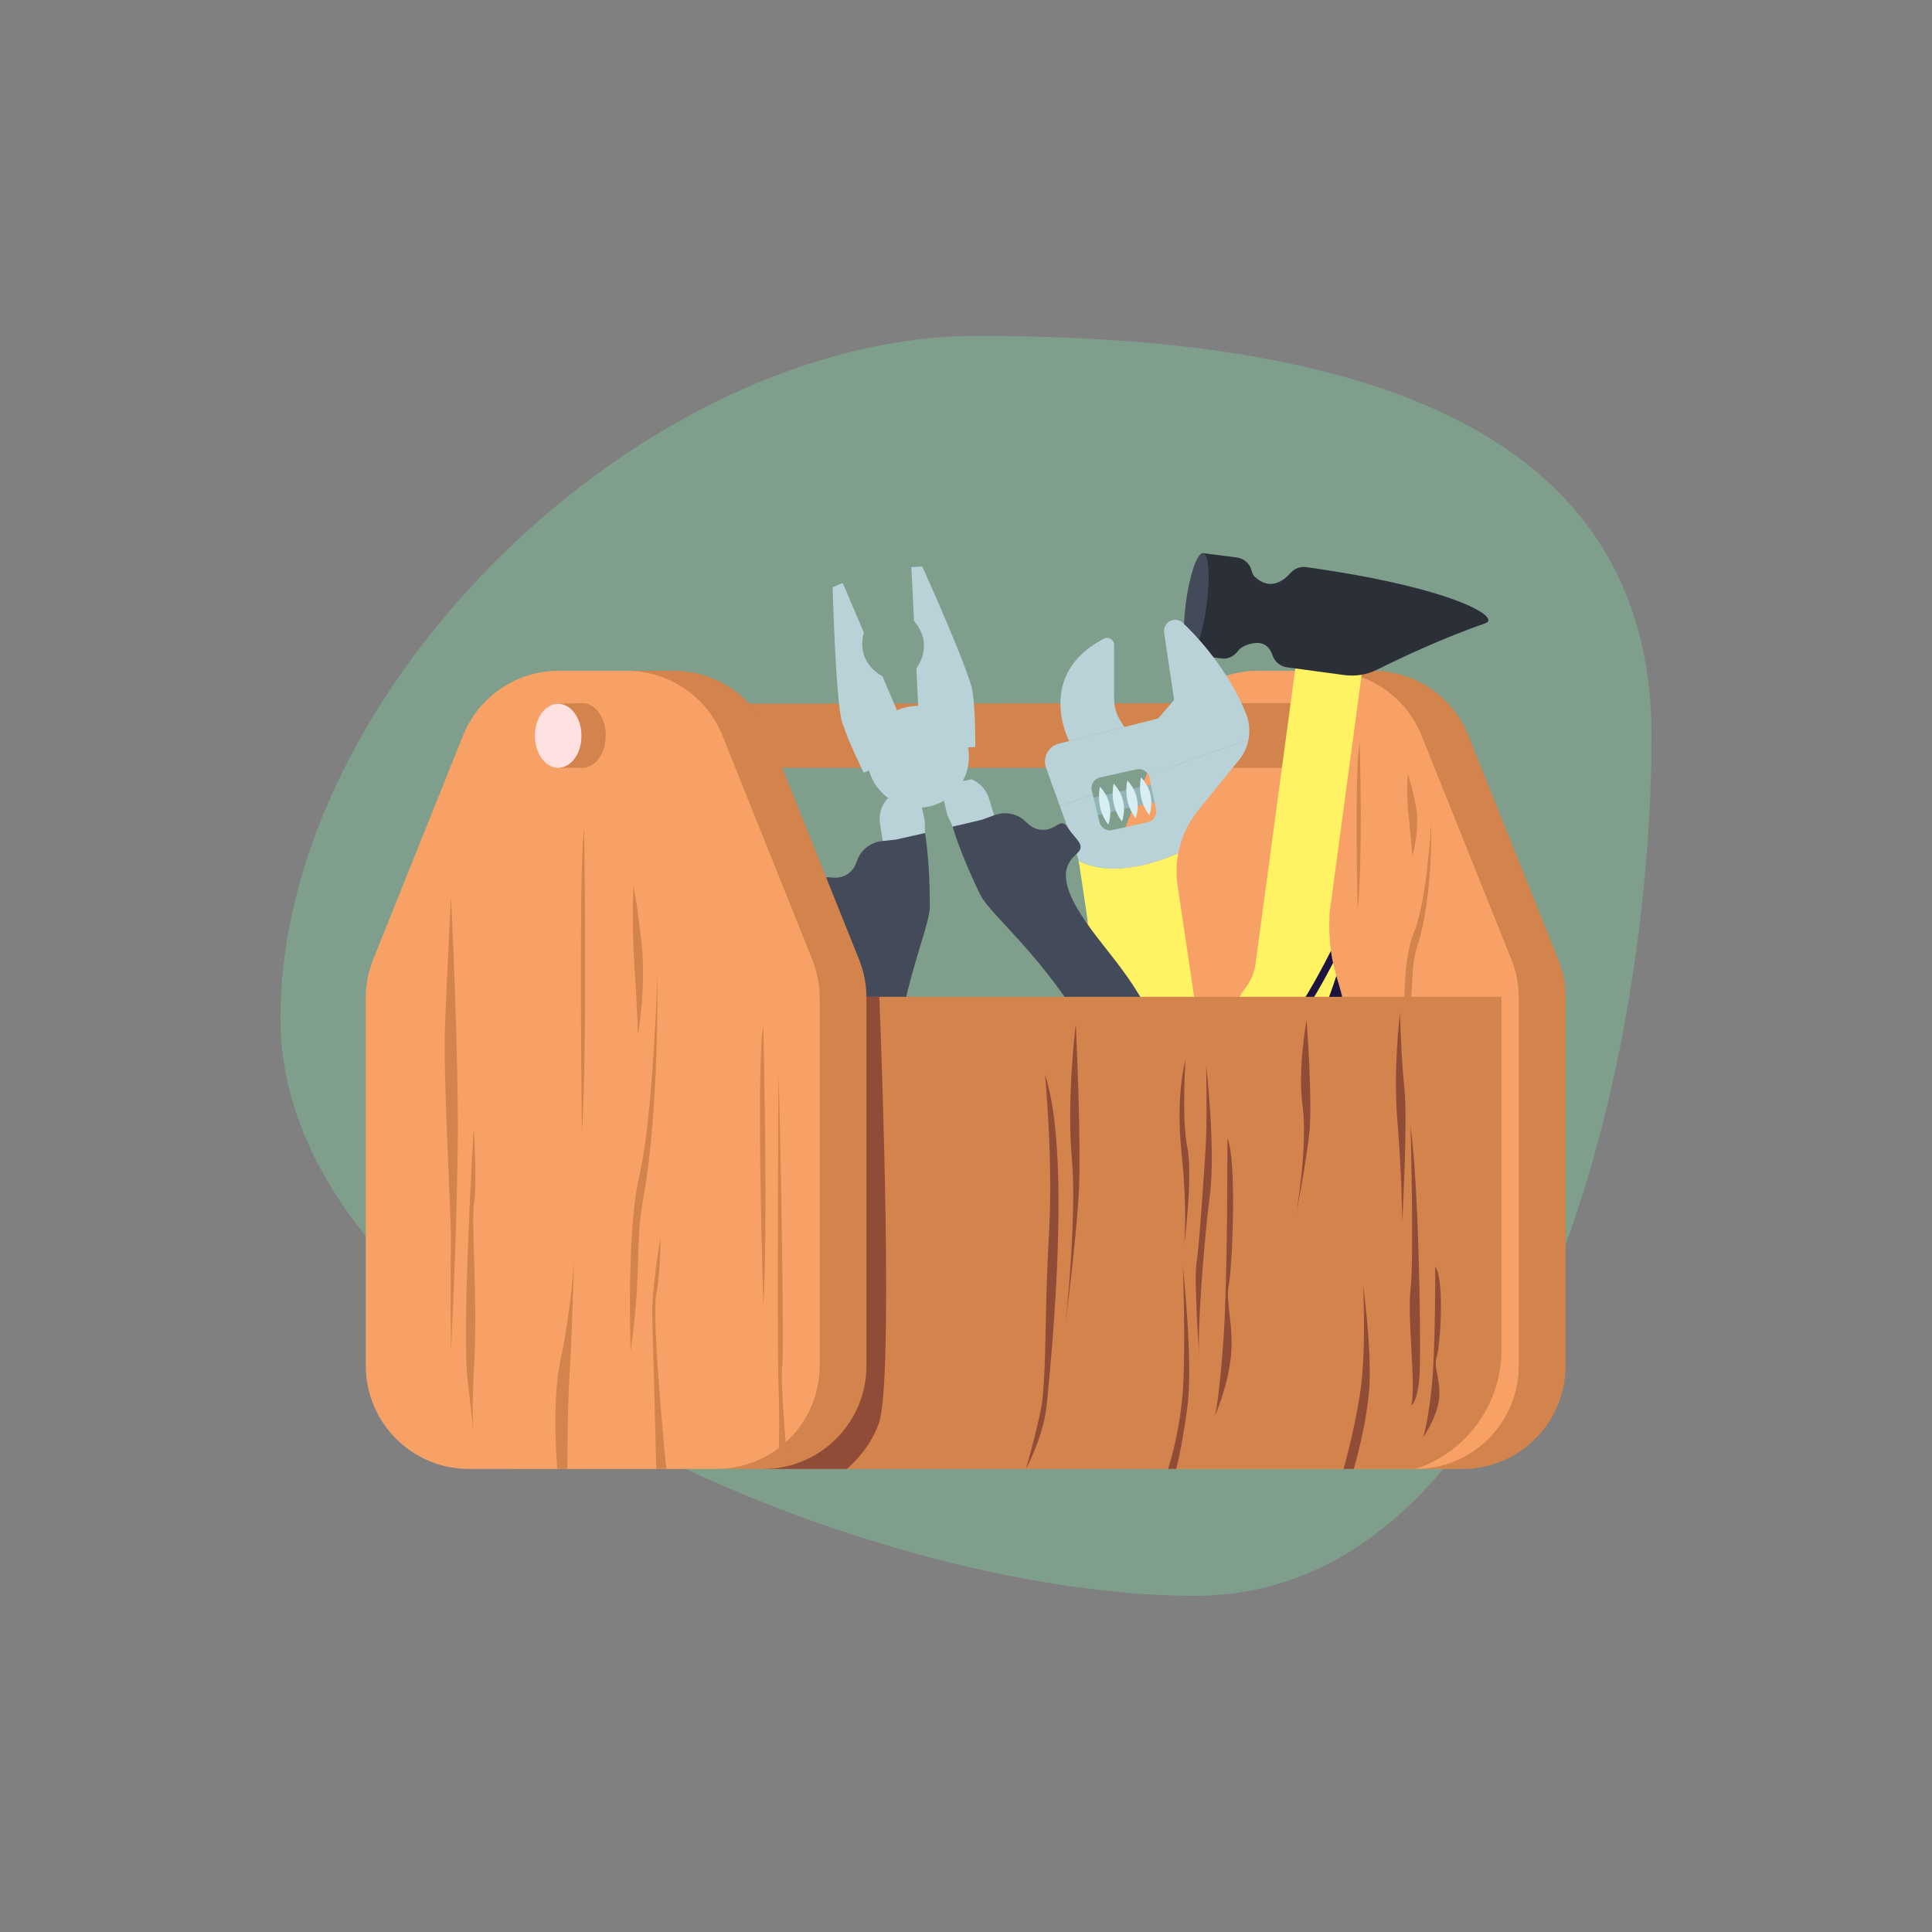 <svg version="1.0" preserveAspectRatio="xMidYMid meet" height="1000" viewBox="0 0 750 750" zoomAndPan="magnify" width="1000" xmlns:xlink="http://www.w3.org/1999/xlink" xmlns="http://www.w3.org/2000/svg"><rect x="0" y="0" width="750" height="750" fill="#808080" stroke="none"/><defs><clipPath id="e0e4d33074"><path clip-rule="nonzero" d="M 108.867 130.156 L 641.367 130.156 L 641.367 619.906 L 108.867 619.906 Z M 108.867 130.156"></path></clipPath><clipPath id="86f0480e43"><path clip-rule="nonzero" d="M 431.004 260.363 L 607.75 260.363 L 607.75 570.246 L 431.004 570.246 Z M 431.004 260.363"></path></clipPath><clipPath id="9f4dd59442"><path clip-rule="nonzero" d="M 413.121 260.363 L 589.637 260.363 L 589.637 570.246 L 413.121 570.246 Z M 413.121 260.363"></path></clipPath><clipPath id="67db5d0b29"><path clip-rule="nonzero" d="M 461 214.223 L 578 214.223 L 578 263 L 461 263 Z M 461 214.223"></path></clipPath><clipPath id="303e7dff56"><path clip-rule="nonzero" d="M 459 214.223 L 470 214.223 L 470 254 L 459 254 Z M 459 214.223"></path></clipPath><clipPath id="1c8636572c"><path clip-rule="nonzero" d="M 296.02 386.887 L 583 386.887 L 583 570.246 L 296.02 570.246 Z M 296.02 386.887"></path></clipPath><clipPath id="8ca8f755e1"><path clip-rule="nonzero" d="M 296.02 386.887 L 344.477 386.887 L 344.477 570.246 L 296.02 570.246 Z M 296.02 386.887"></path></clipPath><clipPath id="df5fdf25a8"><path clip-rule="nonzero" d="M 160 260.363 L 336.398 260.363 L 336.398 570.246 L 160 570.246 Z M 160 260.363"></path></clipPath><clipPath id="f112996e94"><path clip-rule="nonzero" d="M 142 260.363 L 318.516 260.363 L 318.516 570.246 L 142 570.246 Z M 142 260.363"></path></clipPath><clipPath id="d0431fb7dc"><path clip-rule="nonzero" d="M 215.262 489.723 L 223 489.723 L 223 570.246 L 215.262 570.246 Z M 215.262 489.723"></path></clipPath><clipPath id="eb7c2ed8e9"><path clip-rule="nonzero" d="M 253 480 L 259 480 L 259 570.246 L 253 570.246 Z M 253 480"></path></clipPath><clipPath id="924661510e"><path clip-rule="nonzero" d="M 398.121 417 L 411 417 L 411 570.246 L 398.121 570.246 Z M 398.121 417"></path></clipPath><clipPath id="578c1c58a6"><path clip-rule="nonzero" d="M 453 491.457 L 462 491.457 L 462 570.246 L 453 570.246 Z M 453 491.457"></path></clipPath><clipPath id="d468e21a25"><path clip-rule="nonzero" d="M 521 499 L 531.953 499 L 531.953 570.246 L 521 570.246 Z M 521 499"></path></clipPath></defs><g clip-path="url(#e0e4d33074)"><path fill-rule="nonzero" fill-opacity="1" d="M 641.121 285.699 C 641.121 414.777 592.777 619.504 463.703 619.504 C 334.625 619.504 108.867 524.52 108.867 395.445 C 108.867 266.367 250.34 130.387 379.414 130.387 C 508.492 130.387 641.121 156.625 641.121 285.699" fill="#7f9e8c"></path></g><g clip-path="url(#86f0480e43)"><path fill-rule="nonzero" fill-opacity="1" d="M 532.855 260.398 L 506.461 260.398 C 490.113 260.398 475.402 270.355 469.305 285.551 L 434.453 372.414 C 432.547 377.168 431.566 382.242 431.566 387.367 L 431.566 530.137 C 431.566 552.289 449.496 570.246 471.613 570.246 L 567.711 570.246 C 589.824 570.246 607.754 552.289 607.754 530.137 L 607.754 387.367 C 607.754 382.242 606.777 377.168 604.867 372.414 L 570.016 285.551 C 563.922 270.355 549.211 260.398 532.855 260.398" fill="#d3834c"></path></g><g clip-path="url(#9f4dd59442)"><path fill-rule="nonzero" fill-opacity="1" d="M 514.691 260.398 L 488.297 260.398 C 471.945 260.398 457.234 270.355 451.137 285.551 L 416.289 372.414 C 414.379 377.168 413.398 382.242 413.398 387.367 L 413.398 530.137 C 413.398 552.289 431.328 570.246 453.449 570.246 L 549.543 570.246 C 571.66 570.246 589.59 552.289 589.59 530.137 L 589.59 387.367 C 589.59 382.242 588.613 377.168 586.703 372.414 L 551.852 285.551 C 545.754 270.355 531.047 260.398 514.691 260.398" fill="#f7a166"></path></g><path fill-rule="nonzero" fill-opacity="1" d="M 272.211 298.055 L 271.969 273.219 L 506.188 272.922 L 506.188 272.934 C 511.18 272.914 515.246 278.535 515.27 285.484 C 515.289 292.434 511.262 298.078 506.27 298.094 L 272.211 298.055" fill="#d3834c"></path><path fill-rule="nonzero" fill-opacity="1" d="M 545.477 399.781 C 545.477 399.781 543.727 374.227 548.816 362.184 C 553.902 350.145 555.59 319.746 555.59 319.746 C 555.59 319.746 556.281 348.316 550.414 366.59 C 546.828 377.746 549.973 381.016 545.477 399.781" fill="#d3834c"></path><path fill-rule="nonzero" fill-opacity="1" d="M 548.254 332.34 C 548.254 332.34 551.371 322.023 549.633 312.941 C 547.891 303.859 546.516 300.656 546.516 300.656 C 546.516 300.656 545.777 308.512 546.902 317.648 C 547.629 323.551 548.254 332.34 548.254 332.34" fill="#d3834c"></path><path fill-rule="nonzero" fill-opacity="1" d="M 527.031 353.199 C 527.031 353.199 525.75 296.703 527.855 288.406 C 527.855 288.406 529.156 334.512 527.031 353.199" fill="#d3834c"></path><path fill-rule="nonzero" fill-opacity="1" d="M 503.562 254.113 L 487.406 374.082 C 486.926 377.641 485.5 381 483.277 383.816 C 481.055 386.633 479.629 389.996 479.152 393.551 L 467.367 481.023 C 466.457 487.805 471.203 494.047 477.977 494.961 L 494.938 497.254 C 501.711 498.168 507.941 493.414 508.852 486.629 L 521.375 393.668 C 522.723 383.664 514.895 377.531 516.164 354.172 L 529.176 257.574 L 503.562 254.113" fill="#fff364"></path><g clip-path="url(#67db5d0b29)"><path fill-rule="nonzero" fill-opacity="1" d="M 467.039 214.73 L 461.754 253.941 L 474.105 255.609 C 476.539 255.938 478.914 254.871 480.398 252.914 C 481.453 251.535 483.375 250.145 486.883 249.668 C 491.191 249.082 493.121 251.805 493.984 254.363 C 494.832 256.863 496.98 258.699 499.598 259.051 L 521.855 262.059 C 526.215 262.648 530.652 261.914 534.598 259.953 C 543.324 255.617 560.336 247.543 576.625 241.961 C 582.828 239.836 564.855 228.262 507.105 220.148 C 504.82 219.828 502.531 220.672 501.008 222.398 C 498.227 225.547 492.945 229.516 486.941 223.762 C 486.453 223.297 486.098 222.398 485.84 221.41 C 485.145 218.727 482.844 216.773 480.102 216.418 L 467.039 214.73" fill="#2b3038"></path></g><g clip-path="url(#303e7dff56)"><path fill-rule="nonzero" fill-opacity="1" d="M 468.414 234.879 C 466.957 245.707 463.977 254.238 461.754 253.941 C 459.535 253.641 458.918 244.621 460.379 233.793 C 461.836 222.965 464.816 214.43 467.039 214.73 C 469.258 215.027 469.875 224.051 468.414 234.879" fill="#434a59"></path></g><path fill-rule="nonzero" fill-opacity="1" d="M 518.77 378.824 C 515.879 387.883 511.711 398.438 505.934 407.855 C 498.133 420.574 483.781 432.406 472.863 440.242 L 467.367 481.023 C 466.457 487.805 471.203 494.047 477.977 494.961 L 494.938 497.254 C 501.711 498.168 507.941 493.414 508.852 486.629 L 521.375 393.668 C 522.051 388.633 520.41 384.582 518.77 378.824" fill="#1e1240"></path><path fill-rule="nonzero" fill-opacity="1" d="M 475.102 423.602 L 474.578 427.496 C 481.098 423.25 491.438 414.754 502.633 398.75 C 508.746 390 514.059 380.43 517.504 373.809 C 517.191 372.355 516.91 370.797 516.676 369.102 C 513.512 375.406 507.449 386.832 500.273 397.094 C 490.543 411.016 481.406 419.109 475.102 423.602" fill="#1e1240"></path><path fill-rule="nonzero" fill-opacity="1" d="M 449.363 311.082 L 424.766 316.688 L 423.223 309.906 L 447.82 304.297 L 449.363 311.082" fill="#93b5ba"></path><path fill-rule="nonzero" fill-opacity="1" d="M 415.035 287.68 C 415.035 287.68 401.539 261.984 428.5 247.941 C 430.375 246.965 432.602 248.402 432.504 250.52 L 432.496 271.168 C 432.496 274.309 433.387 277.379 435.07 280.027 L 436.473 282.227 L 415.035 287.68" fill="#b8d2d8"></path><path fill-rule="nonzero" fill-opacity="1" d="M 462.383 501.215 C 456.953 502.027 451.895 498.273 451.086 492.836 C 450.277 487.395 454.023 482.332 459.457 481.52 C 464.887 480.711 469.941 484.465 470.75 489.902 C 471.559 495.34 467.812 500.406 462.383 501.215 Z M 418.703 334.184 C 418.863 334.934 419 335.691 419.113 336.453 L 442.352 492.793 C 443.84 502.785 453.133 509.684 463.109 508.195 C 473.086 506.707 479.973 497.398 478.488 487.406 L 457.145 343.836 C 456.516 339.598 456.617 335.328 457.406 331.203 C 436.953 340.16 424.613 337.145 418.703 334.184" fill="#fff364"></path><path fill-rule="nonzero" fill-opacity="1" d="M 427.016 305.402 C 427.016 305.402 424.996 313.43 430.227 320.117 C 430.227 320.117 433.461 312.344 427.016 305.402" fill="#d7eef2"></path><path fill-rule="nonzero" fill-opacity="1" d="M 432.328 304.176 C 432.328 304.176 430.305 312.203 435.535 318.891 C 435.535 318.891 438.773 311.117 432.328 304.176" fill="#d7eef2"></path><path fill-rule="nonzero" fill-opacity="1" d="M 437.637 302.949 C 437.637 302.949 435.613 310.98 440.844 317.664 C 440.844 317.664 444.082 309.891 437.637 302.949" fill="#d7eef2"></path><path fill-rule="nonzero" fill-opacity="1" d="M 442.945 301.723 C 442.945 301.723 440.922 309.754 446.152 316.441 C 446.152 316.441 449.391 308.664 442.945 301.723" fill="#d7eef2"></path><path fill-rule="nonzero" fill-opacity="1" d="M 445.816 300.812 C 446.004 301.16 446.141 301.535 446.227 301.941 L 448.777 314.148 C 449.25 316.41 447.824 318.633 445.574 319.141 L 431.844 322.242 C 429.598 322.746 427.359 321.359 426.812 319.121 L 424.199 308.43 L 411.434 312.926 L 417.297 329.234 C 417.879 330.852 418.344 332.504 418.703 334.184 C 424.613 337.145 436.953 340.16 457.406 331.203 C 458.566 325.125 461.211 319.359 465.203 314.461 L 480.91 295.152 C 482.836 292.789 484.102 290.023 484.66 287.129 L 445.816 300.812" fill="#b8d2d8"></path><path fill-rule="nonzero" fill-opacity="1" d="M 423.832 306.934 C 423.266 304.625 424.711 302.305 427.027 301.793 L 441.188 298.676 C 443.078 298.262 444.949 299.184 445.816 300.812 L 484.66 287.129 C 485.305 283.805 485.016 280.316 483.715 277.066 C 476.637 259.344 463.703 246.07 459.215 241.809 C 458.242 240.883 456.898 240.461 455.574 240.656 C 453.195 241.012 451.555 243.23 451.91 245.613 L 455.789 271.719 L 449.57 278.898 L 411.02 288.699 C 406.949 289.738 404.656 294.059 406.074 298.016 L 411.434 312.926 L 424.199 308.43 L 423.832 306.934" fill="#b8d2d8"></path><path fill-rule="nonzero" fill-opacity="1" d="M 353.785 220.148 L 358.047 219.941 C 358.047 219.941 376.281 260.348 377.535 268.422 C 378.789 276.492 378.598 289.988 378.598 289.988 L 374.766 290.176 C 374.766 290.176 374.535 281.195 356.703 279.297 L 355.723 259.441 C 355.723 259.441 362.973 250.52 354.816 241.078 L 353.785 220.148" fill="#b8d2d8"></path><path fill-rule="nonzero" fill-opacity="1" d="M 327.141 226.293 L 323.211 227.969 C 323.211 227.969 324.449 272.297 326.848 280.105 C 329.242 287.914 335.305 299.965 335.305 299.965 L 338.836 298.457 C 338.836 298.457 335.125 290.281 350.332 280.766 L 342.547 262.477 C 342.547 262.477 332.129 257.629 335.348 245.566 L 327.141 226.293" fill="#b8d2d8"></path><path fill-rule="nonzero" fill-opacity="1" d="M 360.812 313.059 C 350.184 315.508 339.582 308.863 337.137 298.219 C 334.688 287.57 341.324 276.953 351.953 274.5 C 362.586 272.051 373.188 278.695 375.633 289.344 C 378.082 299.992 371.445 310.609 360.812 313.059" fill="#b8d2d8"></path><path fill-rule="nonzero" fill-opacity="1" d="M 345.844 296.211 C 344.508 290.387 348.145 284.562 353.957 283.223 C 359.77 281.883 365.59 285.531 366.926 291.352 C 368.262 297.172 364.621 302.996 358.809 304.336 C 353 305.68 347.18 302.031 345.844 296.211" fill="#b8d2d8"></path><path fill-rule="nonzero" fill-opacity="1" d="M 377.223 302.582 C 380.461 303.91 382.93 306.629 383.941 309.984 L 387.145 320.621 L 375.18 332.754 L 367.707 316.293 L 365.164 305.23 L 376.809 302.547 C 376.945 302.516 377.09 302.527 377.223 302.582" fill="#b8d2d8"></path><path fill-rule="nonzero" fill-opacity="1" d="M 381.109 318.246 L 386.176 316.41 C 390.383 314.891 395.148 315.863 398.266 319.074 C 399.738 320.594 401.668 321.883 404.066 322.113 C 410.457 322.727 411.574 316.457 414.809 321.656 C 417.34 325.73 421.633 327.969 418.234 331.148 C 414.836 334.328 409.453 339.203 419.801 355.293 C 430.152 371.383 444.43 382.152 454.488 413.629 C 464.547 445.109 473.941 487.352 467.625 495.047 C 461.312 502.738 454.863 510.07 446.953 487.246 C 439.043 464.418 447.312 451.344 428.582 412.926 C 409.848 374.504 384.895 356.152 380.578 347.375 C 372.824 331.594 369.805 320.914 369.805 320.914 L 381.109 318.246" fill="#434a59"></path><path fill-rule="nonzero" fill-opacity="1" d="M 344.418 310.141 C 342.082 312.754 341.051 316.281 341.609 319.746 L 343.371 330.711 L 359.43 336.387 L 358.961 318.309 L 356.418 307.246 L 344.777 309.93 C 344.641 309.961 344.512 310.035 344.418 310.141" fill="#b8d2d8"></path><path fill-rule="nonzero" fill-opacity="1" d="M 347.762 325.934 L 342.402 326.5 C 337.957 326.973 334.094 329.938 332.695 334.191 C 332.031 336.203 330.859 338.207 328.805 339.465 C 323.324 342.812 319.582 337.664 318.941 343.758 C 318.441 348.527 315.562 352.418 320.004 353.793 C 324.449 355.164 331.418 357.191 329.133 376.195 C 326.848 395.195 318.711 411.133 323.402 443.844 C 328.098 476.562 338.086 518.668 347.121 522.82 C 356.16 526.977 365.156 530.746 362.309 506.758 C 359.461 482.762 346.316 474.625 346.391 431.871 C 346.473 389.113 360.902 361.684 360.953 351.902 C 361.043 334.309 359.094 323.383 359.094 323.383 L 347.762 325.934" fill="#434a59"></path><g clip-path="url(#1c8636572c)"><path fill-rule="nonzero" fill-opacity="1" d="M 327.285 386.953 L 582.859 386.953 L 582.859 524.07 C 582.859 544.734 569.82 563.141 550.344 569.965 L 549.543 570.246 L 296.309 570.246 C 296.309 570.246 329.016 487.758 326.855 444.555 C 324.691 401.355 327.285 386.953 327.285 386.953" fill="#d3834c"></path></g><g clip-path="url(#8ca8f755e1)"><path fill-rule="nonzero" fill-opacity="1" d="M 326.855 444.555 C 329.016 487.758 296.309 570.246 296.309 570.246 L 328.75 570.246 C 333.285 566.305 338.211 560.555 341.125 552.652 C 346.859 537.098 342.453 415.012 341.355 386.953 L 327.285 386.953 C 327.285 386.953 324.691 401.355 326.855 444.555" fill="#914c37"></path></g><g clip-path="url(#df5fdf25a8)"><path fill-rule="nonzero" fill-opacity="1" d="M 261.457 260.398 L 235.062 260.398 C 218.711 260.398 204 270.355 197.902 285.551 L 163.051 372.414 C 161.145 377.168 160.164 382.242 160.164 387.367 L 160.164 530.137 C 160.164 552.289 178.094 570.246 200.211 570.246 L 296.309 570.246 C 318.426 570.246 336.355 552.289 336.355 530.137 L 336.355 387.367 C 336.355 382.242 335.375 377.168 333.469 372.414 L 298.617 285.551 C 292.52 270.355 277.809 260.398 261.457 260.398" fill="#d3834c"></path></g><g clip-path="url(#f112996e94)"><path fill-rule="nonzero" fill-opacity="1" d="M 243.293 260.398 L 216.898 260.398 C 200.547 260.398 185.836 270.355 179.738 285.551 L 144.887 372.414 C 142.98 377.168 142 382.242 142 387.367 L 142 530.137 C 142 552.289 159.93 570.246 182.047 570.246 L 278.145 570.246 C 300.262 570.246 318.191 552.289 318.191 530.137 L 318.191 387.367 C 318.191 382.242 317.211 377.168 315.305 372.414 L 280.449 285.551 C 274.355 270.355 259.645 260.398 243.293 260.398" fill="#f7a166"></path></g><path fill-rule="nonzero" fill-opacity="1" d="M 216.891 298.055 L 216.648 273.219 L 226.07 272.922 L 226.07 272.934 C 231.059 272.914 235.125 278.535 235.148 285.484 C 235.172 292.434 231.141 298.078 226.148 298.094 L 216.891 298.055" fill="#d3834c"></path><path fill-rule="nonzero" fill-opacity="1" d="M 216.727 298.055 C 221.719 298.039 225.746 292.469 225.727 285.609 C 225.703 278.75 221.641 273.203 216.648 273.219 C 211.656 273.234 207.625 278.809 207.648 285.664 C 207.672 292.523 211.734 298.07 216.727 298.055" fill="#ffe1e1"></path><path fill-rule="nonzero" fill-opacity="1" d="M 175.066 348.086 C 175.066 348.086 173.625 376.598 172.762 397.566 C 171.895 418.535 175.355 473.465 175.066 483.535 C 174.777 493.605 175.082 524.43 175.082 524.43 C 175.082 524.43 177.086 485.23 177.66 447.984 C 178.238 410.738 175.066 348.086 175.066 348.086" fill="#d3834c"></path><path fill-rule="nonzero" fill-opacity="1" d="M 183.934 437.52 C 183.934 437.52 179.176 515.258 181.551 536.047 C 183.934 556.836 183.934 557.918 183.934 557.918 C 183.934 557.918 182.832 552.07 184.129 528.035 C 185.426 504 182.832 473.898 184.031 466.969 C 185.23 460.039 183.934 437.52 183.934 437.52" fill="#d3834c"></path><g clip-path="url(#d0431fb7dc)"><path fill-rule="nonzero" fill-opacity="1" d="M 216.363 570.246 C 216.363 570.246 213.988 544.492 217.66 527.602 C 221.336 510.711 222.852 489.812 222.852 489.812 C 222.852 489.812 221.984 519.59 221.121 533.016 C 220.254 546.441 220.254 570.246 220.254 570.246 L 216.363 570.246" fill="#d3834c"></path></g><path fill-rule="nonzero" fill-opacity="1" d="M 244.836 524.43 C 244.836 524.43 243.039 477.941 248.262 456.035 C 253.484 434.125 255.211 378.824 255.211 378.824 C 255.211 378.824 255.922 430.805 249.898 464.047 C 246.219 484.344 249.449 490.289 244.836 524.43" fill="#d3834c"></path><g clip-path="url(#eb7c2ed8e9)"><path fill-rule="nonzero" fill-opacity="1" d="M 256.363 480.395 C 256.363 480.395 252.906 501.152 253.195 510.66 C 253.484 520.168 254.773 570.246 254.773 570.246 L 258.672 570.246 C 258.672 570.246 252.887 513.309 254.773 502.59 C 256.652 491.871 256.363 480.395 256.363 480.395" fill="#d3834c"></path></g><path fill-rule="nonzero" fill-opacity="1" d="M 247.68 401.738 C 247.68 401.738 250.883 382.969 249.098 366.449 C 247.312 349.926 245.902 344.094 245.902 344.094 C 245.902 344.094 245.141 358.387 246.297 375.016 C 247.043 385.75 247.68 401.738 247.68 401.738" fill="#d3834c"></path><path fill-rule="nonzero" fill-opacity="1" d="M 225.898 439.684 C 225.898 439.684 224.582 336.906 226.742 321.816 C 226.742 321.816 228.078 405.688 225.898 439.684" fill="#d3834c"></path><path fill-rule="nonzero" fill-opacity="1" d="M 302.203 417.055 C 302.203 417.055 301.629 520.457 302.203 536.914 C 302.781 553.371 302.203 566.367 302.203 566.367 L 305.375 564.344 C 305.375 564.344 302.812 535.559 303.664 530.031 C 304.508 524.5 302.781 429.723 302.203 417.055" fill="#d3834c"></path><path fill-rule="nonzero" fill-opacity="1" d="M 296.309 506.816 C 296.309 506.816 293.441 413.434 296.309 398.301 C 296.309 398.301 298.199 476.066 296.309 506.816" fill="#d3834c"></path><g clip-path="url(#924661510e)"><path fill-rule="nonzero" fill-opacity="1" d="M 405.656 417.055 C 405.656 417.055 408.902 450 407.191 479.488 C 405.48 508.977 406.352 527.527 404.609 543.711 C 403.879 550.492 398.297 570.246 398.297 570.246 C 398.297 570.246 405.148 557.395 406.336 545.426 C 408.902 519.566 415.574 447.156 405.656 417.055" fill="#914c37"></path></g><path fill-rule="nonzero" fill-opacity="1" d="M 413.648 513.57 C 413.648 513.57 418.137 472.637 416.082 449.516 C 414.031 426.395 417.621 397.449 417.621 397.449 C 417.621 397.449 419.953 445.918 418.703 464.93 C 417.449 483.941 413.648 513.57 413.648 513.57" fill="#914c37"></path><path fill-rule="nonzero" fill-opacity="1" d="M 503.258 470.773 C 503.258 470.773 507.742 444.445 505.691 429.57 C 503.641 414.699 507.23 396.082 507.23 396.082 C 507.23 396.082 509.559 427.258 508.309 439.488 C 507.059 451.715 503.258 470.773 503.258 470.773" fill="#914c37"></path><g clip-path="url(#578c1c58a6)"><path fill-rule="nonzero" fill-opacity="1" d="M 459.18 491.711 C 459.18 491.711 460.375 523.16 459.18 539.945 C 457.98 556.73 453.449 570.246 453.449 570.246 L 456.578 570.246 C 456.578 570.246 458.555 563.754 460.918 546.281 C 463.281 528.812 459.18 491.711 459.18 491.711" fill="#914c37"></path></g><path fill-rule="nonzero" fill-opacity="1" d="M 465.504 525.891 C 465.504 525.891 463.453 496.785 464.477 490.449 C 465.504 484.113 467.898 449.688 468.242 441.125 C 468.582 432.562 468.242 413.551 468.242 413.551 C 468.242 413.551 471.965 446.09 469.676 463.902 C 467.387 481.715 464.82 515.262 465.504 525.891" fill="#914c37"></path><path fill-rule="nonzero" fill-opacity="1" d="M 459.691 483.426 C 459.691 483.426 463.172 456.707 460.918 445.406 C 458.664 434.102 460.203 411.496 460.203 411.496 C 460.203 411.496 456.289 424.836 458.664 447.461 C 461.043 470.086 459.691 483.426 459.691 483.426" fill="#914c37"></path><path fill-rule="nonzero" fill-opacity="1" d="M 547.59 437.184 C 547.59 437.184 548.957 489.078 547.59 500.383 C 546.223 511.688 549.738 536.863 547.895 545.598 C 547.895 545.598 550.84 544.102 551.18 530.977 C 551.523 517.852 550.84 461.332 547.59 437.184" fill="#914c37"></path><path fill-rule="nonzero" fill-opacity="1" d="M 544.34 474.52 C 544.34 474.52 546.547 434.957 545.188 422.457 C 543.828 409.953 543.484 393.168 543.484 393.168 C 543.484 393.168 540.75 415.094 542.457 434.957 C 544.168 454.824 544.34 474.52 544.34 474.52" fill="#914c37"></path><g clip-path="url(#d468e21a25)"><path fill-rule="nonzero" fill-opacity="1" d="M 529.176 499.184 C 529.176 499.184 530.488 525.215 527.922 541.316 C 525.359 557.414 521.531 570.246 521.531 570.246 L 525.52 570.246 C 525.52 570.246 531.172 551.418 531.688 536.176 C 532.199 520.934 529.176 499.184 529.176 499.184" fill="#914c37"></path></g><path fill-rule="nonzero" fill-opacity="1" d="M 557.168 491.711 C 557.168 491.711 557.312 525.73 555.613 540.117 C 553.918 554.504 552.379 558.098 552.379 558.098 C 552.379 558.098 557.336 551.246 558.535 543.883 C 559.73 536.52 556.309 530.699 557.676 526.93 C 559.047 523.16 560.926 497.082 557.168 491.711" fill="#914c37"></path><path fill-rule="nonzero" fill-opacity="1" d="M 476.473 441.809 C 476.473 441.809 476.621 497.004 474.926 520.344 C 473.227 543.688 471.688 549.52 471.688 549.52 C 471.688 549.52 476.645 538.406 477.844 526.457 C 479.039 514.508 475.621 505.062 476.988 498.949 C 478.355 492.836 480.238 450.523 476.473 441.809" fill="#914c37"></path></svg>